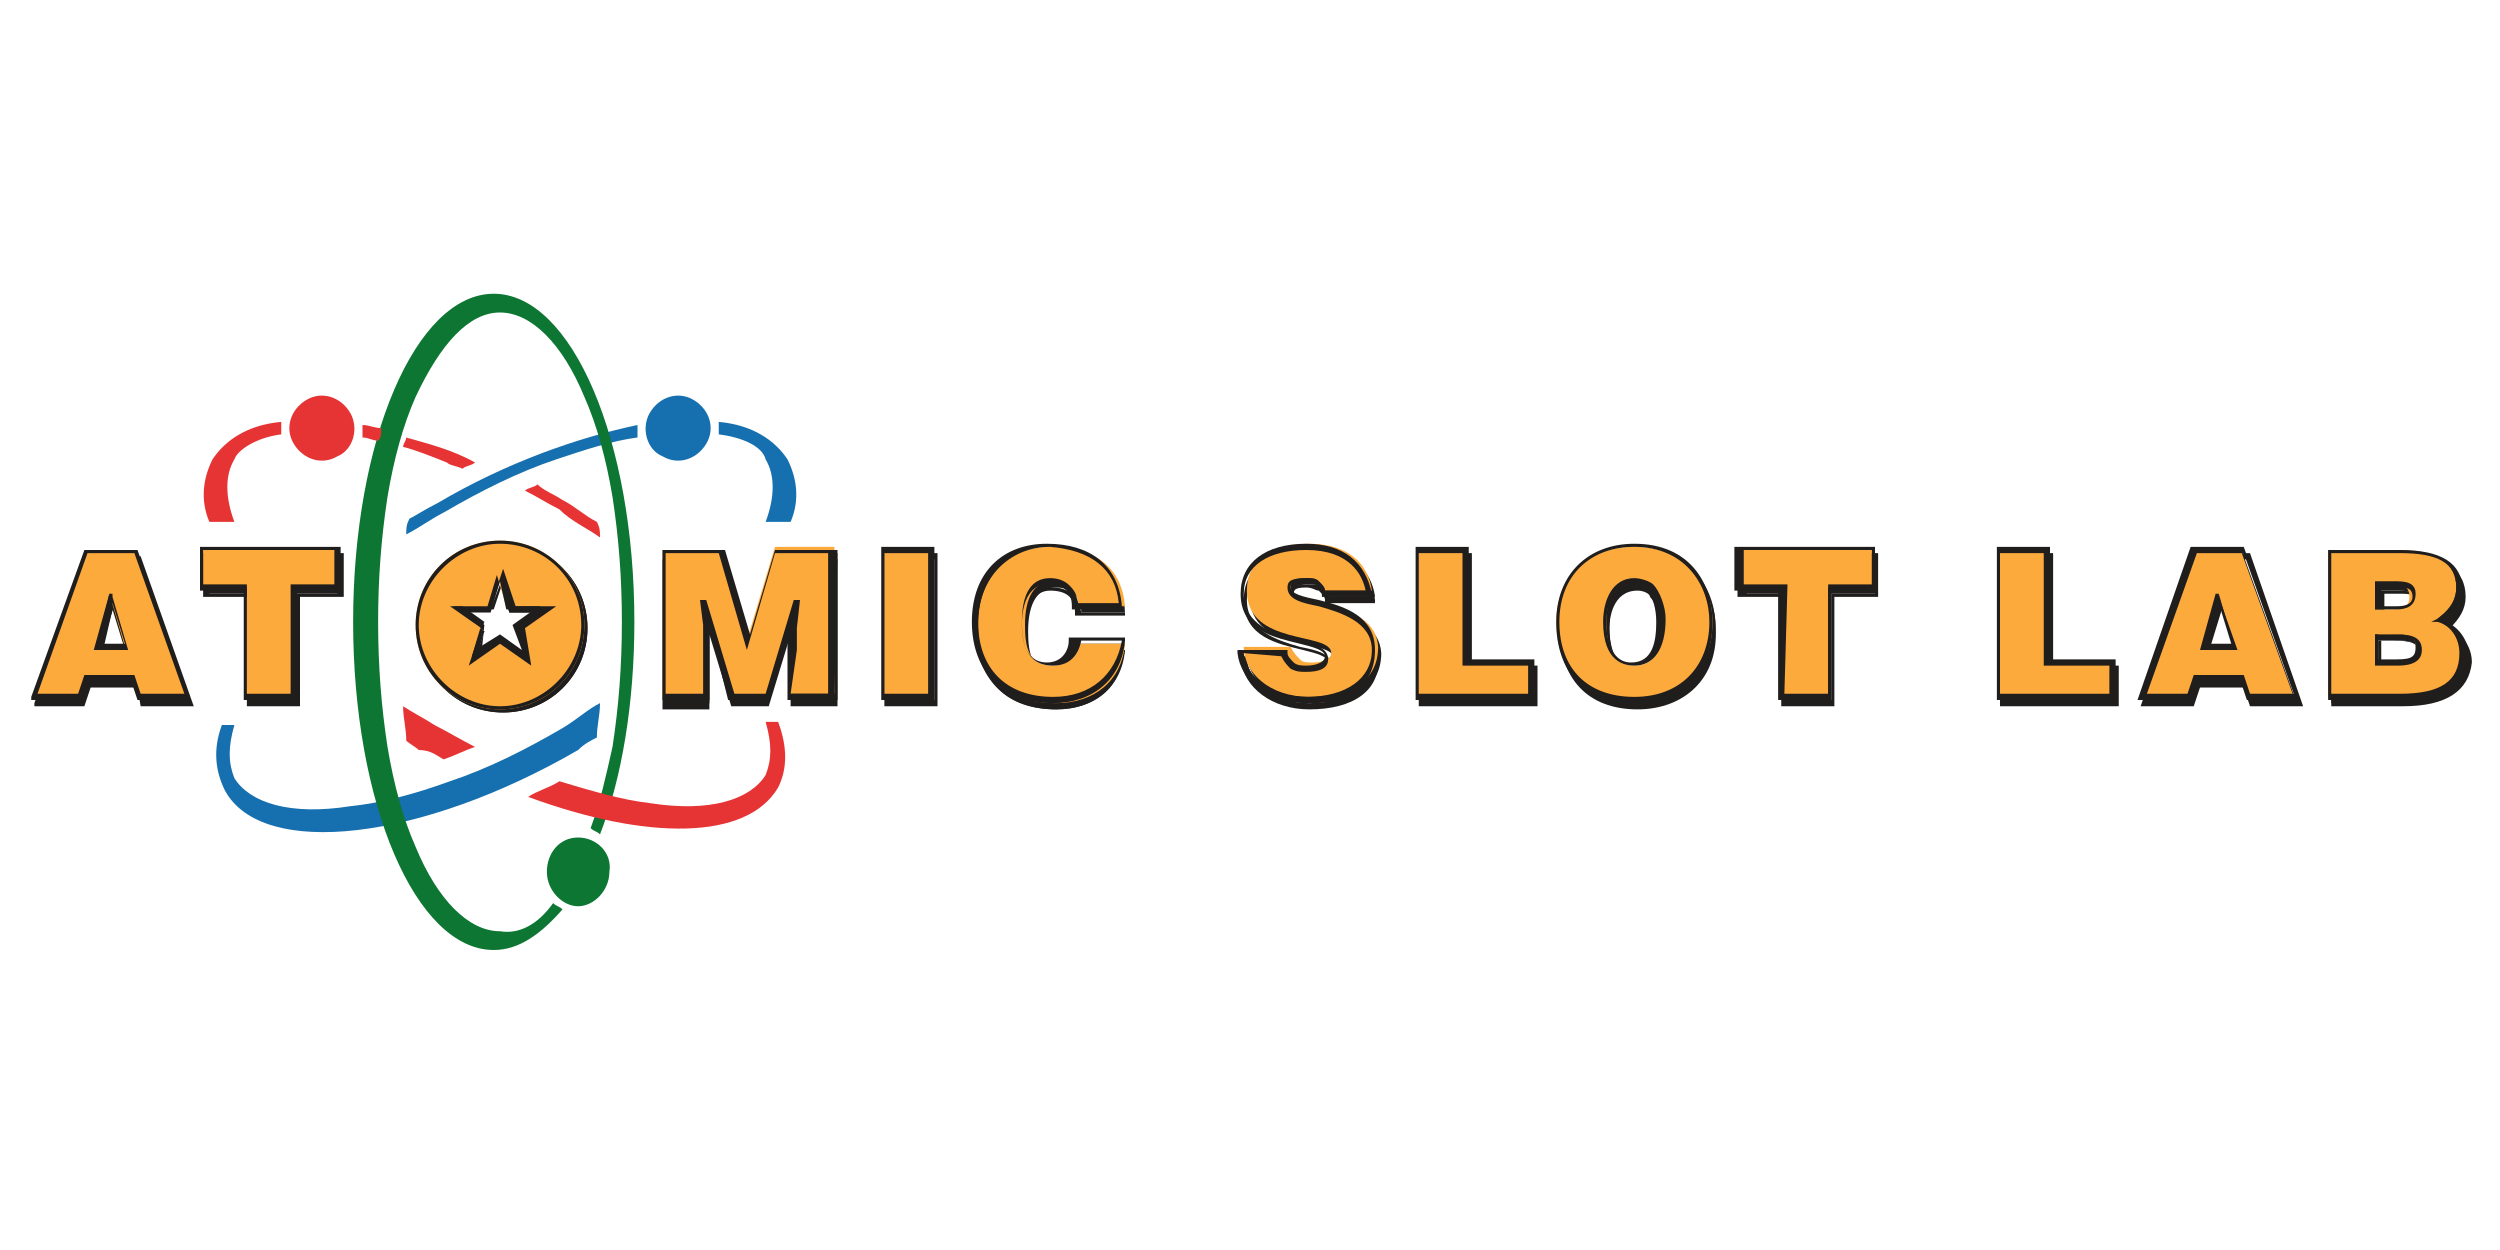 <?xml version="1.0" encoding="utf-8"?>
<!-- Generator: Adobe Illustrator 23.1.0, SVG Export Plug-In . SVG Version: 6.00 Build 0)  -->
<svg version="1.1" id="Layer_1" xmlns="http://www.w3.org/2000/svg" xmlns:xlink="http://www.w3.org/1999/xlink" x="0px" y="0px"
	 width="80px" height="40px" viewBox="0 0 80 40" style="enable-background:new 0 0 80 40;" xml:space="preserve">
<style type="text/css">
	.st0{fill:#201D1D;}
	.st1{fill:#FDAA3D;}
	.st2{fill-rule:evenodd;clip-rule:evenodd;fill:#166FAF;}
	.st3{fill-rule:evenodd;clip-rule:evenodd;fill:#0D7632;}
	.st4{fill:#E63334;}
</style>
<path class="st0" d="M16.1,17.4c-1.5,0-2.7,1.2-2.7,2.7c0,1.5,1.2,2.7,2.7,2.7c1.5,0,2.7-1.2,2.7-2.7S17.6,17.4,16.1,17.4z M17,21.2
	l-0.9-0.6l-0.9,0.6l0.3-1l-0.9-0.6l1.1,0l0.3-1l0.3,1h1.1l-0.9,0.6C16.6,20.2,17,21.2,17,21.2z"/>
<path class="st0" d="M16.1,22.8c-1.5,0-2.7-1.2-2.7-2.7s1.2-2.7,2.7-2.7c1.5,0,2.7,1.2,2.7,2.7S17.6,22.8,16.1,22.8z M16.1,17.5
	c-1.4,0-2.6,1.2-2.6,2.6c0,1.4,1.2,2.6,2.6,2.6s2.6-1.2,2.6-2.6C18.7,18.7,17.5,17.5,16.1,17.5z M17.1,21.4l-1-0.7l-1,0.7l0.4-1.2
	l-1-0.7l1.3,0l0.4-1.2l0.4,1.2h1.3l-1,0.7L17.1,21.4L17.1,21.4L17.1,21.4z M16.1,20.5l0.7,0.5l-0.3-0.9l0.7-0.5h-0.9l-0.3-0.9
	l-0.3,0.8l-0.9,0l0.7,0.5L15.4,21L16.1,20.5L16.1,20.5L16.1,20.5z"/>
<path class="st0" d="M78.1,20c0.3-0.2,0.6-0.5,0.6-1c0-0.9-0.8-1.2-1.9-1.2h-2.2v4.7h2.3c1.2,0,2-0.4,2-1.4
	C78.9,20.6,78.6,20.1,78.1,20L78.1,20z M76.2,18.9h0.5c0.3,0,0.6,0,0.6,0.4c0,0.3-0.2,0.4-0.5,0.4h-0.6L76.2,18.9L76.2,18.9
	L76.2,18.9z M76.8,21.4h-0.7v-0.9h0.5c0.5,0,0.8,0,0.8,0.4C77.5,21.3,77.2,21.4,76.8,21.4L76.8,21.4z"/>
<path class="st0" d="M76.9,22.6h-2.3l0,0v-4.8h2.3c1.3,0,2,0.4,2,1.3c0,0.4-0.2,0.7-0.5,1c0.4,0.2,0.7,0.6,0.7,1.1
	C79,22.1,78.3,22.6,76.9,22.6L76.9,22.6z M74.7,22.4h2.2c1.3,0,1.9-0.4,1.9-1.3c0-0.5-0.3-0.9-0.7-1l-0.2,0l0.2-0.1
	c0.1-0.1,0.6-0.4,0.6-1c0-0.8-0.6-1.1-1.8-1.1h-2.2L74.7,22.4L74.7,22.4L74.7,22.4z M76.8,21.5h-0.7v-1h0.6c0.4,0,0.9,0,0.9,0.5
	C77.6,21.5,77,21.5,76.8,21.5L76.8,21.5z M76.2,21.3h0.6c0.5,0,0.6-0.1,0.6-0.4c0-0.3-0.2-0.4-0.8-0.4h-0.4L76.2,21.3L76.2,21.3
	L76.2,21.3z M76.8,19.8h-0.7v-0.9h0.6c0.3,0,0.7,0,0.7,0.4C77.4,19.6,77.2,19.8,76.8,19.8L76.8,19.8L76.8,19.8z M76.2,19.6h0.6
	c0.1,0,0.5,0,0.5-0.3c0-0.3-0.2-0.3-0.5-0.3h-0.5V19.6z"/>
<path class="st0" d="M6.6,19H8v3.5h1.5V19h1.4v-1.2H6.6C6.6,17.8,6.6,19,6.6,19z"/>
<path class="st0" d="M9.6,22.6H7.9v-3.5H6.5v-1.4H11v1.4H9.6L9.6,22.6L9.6,22.6L9.6,22.6z M8,22.4h1.4V19h1.4v-1.1H6.7V19H8L8,22.4
	L8,22.4z"/>
<path class="st0" d="M70.3,17.8l-1.7,4.7h1.5l0.2-0.6h1.5l0.2,0.6h1.5l-1.7-4.7H70.3L70.3,17.8L70.3,17.8z M70.6,20.9l0.5-1.7
	l0.5,1.7H70.6L70.6,20.9z"/>
<path class="st0" d="M73.7,22.6H72L71.8,22h-1.4l-0.2,0.6h-1.7l1.7-4.9H72L73.7,22.6z M72.1,22.4h1.4l-1.6-4.5h-1.5l-1.6,4.5h1.3
	l0.2-0.6h1.6L72.1,22.4L72.1,22.4L72.1,22.4z M71.7,21h-1.2l0.5-1.8h0.1l0,0.1L71.7,21L71.7,21L71.7,21z M70.7,20.8h0.8l-0.4-1.3
	L70.7,20.8z"/>
<path class="st0" d="M2.9,17.8l-1.7,4.7h1.5l0.2-0.6h1.5l0.2,0.6h1.5l-1.7-4.7L2.9,17.8L2.9,17.8z M3.2,20.9l0.5-1.7l0.5,1.7H3.2
	L3.2,20.9z"/>
<path class="st0" d="M6.2,22.6H4.5L4.4,22H2.9l-0.2,0.6H1.1v-0.1l0,0l1.7-4.7h1.7L6.2,22.6L6.2,22.6L6.2,22.6z M4.7,22.4H6l-1.6-4.5
	H2.9l-1.6,4.5h1.3l0.2-0.6h1.6C4.5,21.8,4.7,22.4,4.7,22.4z M4.3,21H3.1l0.5-1.8h0.1l0,0.1L4.3,21L4.3,21L4.3,21z M3.3,20.8H4
	l-0.4-1.3L3.3,20.8z"/>
<path class="st0" d="M24,20.7l-0.8-2.9h-1.9v4.7v0h1.4v-1.6l0-0.7l-0.1-0.7h0l0.9,3h1.1l0.9-3h0l-0.1,0.8l0,0.7v1.4h1.4v-4.7h-1.9
	L24,20.7L24,20.7z"/>
<path class="st0" d="M26.8,22.6h-1.5v-1.5l0-0.7l0-0.1l-0.7,2.3h-1.2l-0.7-2.3l0,0.7v1.7h-1.5v-0.1l0-4.7h2l0.8,2.7l0.8-2.7h2
	L26.8,22.6L26.8,22.6z M25.4,22.4h1.2v-4.5h-1.7L24,21l-0.9-3.1h-1.7v4.5h1.2v-1.5l0-0.7l-0.1-0.8h0.2l0.9,3h1l0.9-3h0.2l-0.1,0.9
	l0,0.7L25.4,22.4L25.4,22.4L25.4,22.4z"/>
<path class="st0" d="M52.4,17.7c-1.5,0-2.5,1-2.5,2.4c0,1.6,1,2.5,2.5,2.5c1.4,0,2.5-0.9,2.5-2.5C54.9,18.9,54.1,17.7,52.4,17.7
	L52.4,17.7z M52.4,21.5c-0.7,0-0.9-0.7-0.9-1.4s0.2-1.3,0.9-1.3c0.7,0,0.9,0.7,0.9,1.3C53.3,20.9,53.1,21.5,52.4,21.5L52.4,21.5z"/>
<path class="st0" d="M52.4,22.7c-1.6,0-2.5-1-2.5-2.6c0-1.5,1-2.5,2.5-2.5c1.8,0,2.5,1.3,2.5,2.5C55,21.7,53.9,22.7,52.4,22.7
	L52.4,22.7z M52.4,17.7c-1.4,0-2.4,0.9-2.4,2.4c0,1.5,0.9,2.4,2.4,2.4s2.4-1,2.4-2.4C54.8,18.9,54.1,17.8,52.4,17.7L52.4,17.7z
	 M52.4,21.5c-0.3,0-1-0.1-1-1.4c0-0.7,0.3-1.4,1-1.4c0.2,0,0.5,0.1,0.6,0.2c0.2,0.2,0.4,0.7,0.4,1.1C53.4,21,53.1,21.5,52.4,21.5
	L52.4,21.5L52.4,21.5z M52.4,18.9L52.4,18.9c-0.8,0-0.9,0.9-0.9,1.2c0,0.4,0.1,1.3,0.8,1.3c0.7,0,0.8-0.7,0.8-1.3
	c0-0.4-0.1-0.8-0.3-1C52.8,19,52.6,18.9,52.4,18.9L52.4,18.9L52.4,18.9z"/>
<path class="st0" d="M55.7,19h1.4v3.5h1.5V19H60v-1.2h-4.3V19z"/>
<path class="st0" d="M58.7,22.6H57v-3.5h-1.4v-1.4h4.5v1.4h-1.4L58.7,22.6L58.7,22.6L58.7,22.6z M57.2,22.4h1.4V19h1.4v-1.1h-4.1V19
	h1.4V22.4L57.2,22.4z"/>
<path class="st0" d="M29.9,17.8h-1.5v4.7h1.5V17.8z"/>
<path class="st0" d="M30,22.6h-1.7v-4.9H30V22.6z M28.5,22.4h1.4v-4.5h-1.4V22.4z"/>
<path class="st0" d="M65.6,17.8h-1.5v4.7l0,0h3.6v-1.1h-2.1V17.8L65.6,17.8z"/>
<path class="st0" d="M67.8,22.6H64v-4.9h1.7v3.6h2.1V22.6L67.8,22.6z M64.1,22.4h3.5v-0.9h-2.1v-3.6h-1.4V22.4L64.1,22.4L64.1,22.4z
	"/>
<path class="st0" d="M41.4,19c0-0.2,0.1-0.3,0.5-0.3c0.1,0,0.3,0,0.4,0.1c0.1,0.1,0.2,0.2,0.2,0.3H44c-0.1-0.8-0.7-1.5-2-1.5
	c-1.2,0-2,0.5-2,1.5c0,1.8,2.7,1.3,2.7,2c0,0.2-0.3,0.3-0.6,0.3c-0.2,0-0.3,0-0.4-0.1c-0.1-0.1-0.2-0.2-0.3-0.4h-1.5
	c0,0.8,0.8,1.6,2.1,1.6c1.3,0,2.2-0.5,2.2-1.6C44.1,19.3,41.4,19.7,41.4,19L41.4,19L41.4,19z"/>
<path class="st0" d="M41.9,22.7c-1.2,0-2.1-0.7-2.2-1.6l0-0.1h1.6l0,0.1c0,0.1,0.1,0.2,0.2,0.3c0.1,0.1,0.3,0.1,0.4,0.1
	c0.3,0,0.6-0.1,0.6-0.3c0-0.2-0.4-0.3-0.8-0.4c-0.8-0.2-1.9-0.4-1.9-1.6c0-1,0.8-1.6,2.1-1.6c1.2,0,2,0.6,2.1,1.6l0,0.1h-1.6l0-0.1
	c0-0.1-0.1-0.2-0.2-0.3c-0.1,0-0.2-0.1-0.4-0.1c-0.4,0-0.4,0.1-0.4,0.2c0,0.2,0.4,0.3,0.9,0.4c0.8,0.2,1.8,0.5,1.8,1.6
	C44.2,22.1,43.3,22.7,41.9,22.7L41.9,22.7L41.9,22.7z M39.9,21.1c0.1,0.8,0.9,1.4,2,1.4c1.3,0,2.1-0.6,2.1-1.5s-1-1.2-1.7-1.4
	c-0.5-0.1-1-0.2-1-0.6c0-0.2,0.1-0.3,0.6-0.3c0.2,0,0.3,0,0.4,0.1c0.1,0.1,0.2,0.2,0.2,0.3h1.3c-0.1-0.5-0.5-1.3-1.9-1.3
	c-1.2,0-2,0.5-2,1.4c0,1,1,1.3,1.7,1.5c0.5,0.1,1,0.2,1,0.6c0,0.3-0.3,0.4-0.7,0.4c-0.2,0-0.3,0-0.5-0.1c-0.1-0.1-0.2-0.2-0.3-0.4
	L39.9,21.1L39.9,21.1z"/>
<path class="st0" d="M33.8,21.5c-0.8,0-0.9-0.6-0.9-1.3c0-0.9,0.3-1.4,0.9-1.4c0.5,0,0.8,0.3,0.8,0.8H36c-0.1-1.2-0.9-1.9-2.4-1.9
	c-1.3,0-2.3,0.9-2.3,2.5s0.9,2.5,2.5,2.5c1.2,0,2.1-0.7,2.2-1.9h-1.5C34.5,21.1,34.3,21.5,33.8,21.5z"/>
<path class="st0" d="M33.8,22.7c-1.6,0-2.6-1-2.6-2.6s1-2.5,2.4-2.5s2.3,0.7,2.4,2l0,0.1h-1.6l0-0.1c0-0.5-0.3-0.7-0.8-0.7
	c-0.5,0-0.8,0.5-0.8,1.3c0,0.8,0.3,1.2,0.8,1.2c0.5,0,0.7-0.4,0.7-0.7l0-0.1h1.6l0,0.1C36,21.9,35.1,22.7,33.8,22.7L33.8,22.7
	L33.8,22.7z M33.7,17.8c-1.3,0-2.3,1-2.3,2.4c0,1.5,0.9,2.4,2.4,2.4c1.2,0,2-0.7,2.2-1.8h-1.3c-0.1,0.5-0.4,0.8-0.9,0.8
	c-0.9,0-1-0.8-1-1.4c0-0.9,0.3-1.4,0.9-1.4c0.5,0,0.8,0.3,0.9,0.8H36C35.8,18.4,35,17.8,33.7,17.8L33.7,17.8L33.7,17.8z"/>
<path class="st0" d="M47,17.8h-1.5v4.7l0,0h3.6v-1.1H47V17.8L47,17.8z"/>
<path class="st0" d="M49.2,22.6h-3.8v-4.9h1.7v3.6h2.1V22.6L49.2,22.6z M45.5,22.4H49v-0.9h-2.1v-3.6h-1.4V22.4L45.5,22.4L45.5,22.4
	z"/>
<path class="st1" d="M16,17.3c-1.5,0-2.7,1.2-2.7,2.7s1.2,2.7,2.7,2.7s2.7-1.2,2.7-2.7S17.5,17.3,16,17.3z M16.8,21.1L16,20.4
	l-0.9,0.6l0.3-1l-0.9-0.6l1.1,0l0.3-1l0.3,1h1.1L16.5,20C16.5,20,16.8,21.1,16.8,21.1z"/>
<path class="st0" d="M16,22.7c-1.5,0-2.7-1.2-2.7-2.7c0-1.5,1.2-2.7,2.7-2.7s2.7,1.2,2.7,2.7C18.7,21.5,17.5,22.7,16,22.7z M16,17.4
	c-1.4,0-2.6,1.2-2.6,2.6c0,1.4,1.2,2.6,2.6,2.6s2.6-1.2,2.6-2.6C18.6,18.5,17.4,17.4,16,17.4z M17,21.3l-1-0.7l-1,0.7l0.4-1.2
	l-1-0.7l1.3,0l0.4-1.2l0.4,1.2h1.3l-1,0.7L17,21.3L17,21.3L17,21.3z M16,20.3l0.7,0.5L16.4,20l0.7-0.5h-0.9L16,18.6l-0.3,0.8l-0.9,0
	l0.7,0.5l-0.3,0.9L16,20.3L16,20.3L16,20.3z"/>
<path class="st1" d="M78,19.8c0.3-0.2,0.6-0.5,0.6-1c0-0.9-0.8-1.2-1.9-1.2h-2.2v4.7h2.3c1.2,0,2-0.4,2-1.4
	C78.8,20.4,78.5,19.9,78,19.8L78,19.8z M76,18.7h0.5c0.3,0,0.6,0,0.6,0.4c0,0.3-0.2,0.4-0.5,0.4H76L76,18.7L76,18.7L76,18.7z
	 M76.7,21.2H76v-0.9h0.5c0.5,0,0.8,0,0.8,0.4C77.4,21.1,77.1,21.2,76.7,21.2L76.7,21.2z"/>
<path class="st0" d="M76.8,22.4h-2.3l0,0v-4.8h2.3c1.3,0,2,0.4,2,1.3c0,0.4-0.2,0.7-0.5,1c0.4,0.2,0.7,0.6,0.7,1.1
	C78.9,21.9,78.2,22.4,76.8,22.4L76.8,22.4z M74.6,22.2h2.2c1.3,0,1.9-0.4,1.9-1.3c0-0.5-0.3-0.9-0.7-1l-0.2,0l0.2-0.1
	c0.1-0.1,0.6-0.4,0.6-1c0-0.8-0.6-1.1-1.8-1.1h-2.2L74.6,22.2L74.6,22.2L74.6,22.2z M76.7,21.3H76v-1h0.6c0.4,0,0.9,0,0.9,0.5
	S76.9,21.3,76.7,21.3L76.7,21.3z M76.1,21.1h0.6c0.5,0,0.6-0.1,0.6-0.4c0-0.3-0.2-0.4-0.8-0.4h-0.4L76.1,21.1L76.1,21.1L76.1,21.1z
	 M76.7,19.5H76v-0.9h0.6c0.3,0,0.7,0,0.7,0.4C77.3,19.4,77,19.5,76.7,19.5L76.7,19.5L76.7,19.5z M76.1,19.4h0.6c0.1,0,0.5,0,0.5-0.3
	c0-0.3-0.2-0.3-0.5-0.3h-0.5C76.1,18.8,76.1,19.4,76.1,19.4z"/>
<path class="st1" d="M6.5,18.8h1.4v3.5h1.5v-3.5h1.4v-1.2H6.5C6.5,17.6,6.5,18.8,6.5,18.8z"/>
<path class="st0" d="M9.5,22.4H7.8v-3.5H6.4v-1.4h4.5v1.4H9.5L9.5,22.4L9.5,22.4L9.5,22.4z M7.9,22.2h1.4v-3.5h1.4v-1.1H6.5v1.1h1.4
	L7.9,22.2L7.9,22.2z"/>
<path class="st1" d="M70.2,17.6l-1.7,4.7H70l0.2-0.6h1.5l0.2,0.6h1.5l-1.7-4.7H70.2L70.2,17.6L70.2,17.6z M70.5,20.7L71,19l0.5,1.7
	H70.5L70.5,20.7z"/>
<path class="st0" d="M73.6,22.4h-1.7l-0.2-0.6h-1.4l-0.2,0.6h-1.7l1.7-4.9h1.7C71.8,17.5,73.6,22.4,73.6,22.4z M72,22.2h1.4
	l-1.6-4.5h-1.5l-1.6,4.5H70l0.2-0.6h1.6L72,22.2L72,22.2L72,22.2z M71.6,20.8h-1.2l0.5-1.8H71l0,0.1L71.6,20.8L71.6,20.8L71.6,20.8z
	 M70.6,20.6h0.8L71,19.3L70.6,20.6z"/>
<path class="st1" d="M2.8,17.6l-1.7,4.7h1.5l0.2-0.6h1.5l0.2,0.6H6l-1.7-4.7L2.8,17.6L2.8,17.6z M3.1,20.7L3.5,19L4,20.7H3.1
	L3.1,20.7z"/>
<path class="st0" d="M6.1,22.4H4.4l-0.2-0.6H2.8l-0.2,0.6H1v-0.1l0,0l1.7-4.7h1.7L6.1,22.4L6.1,22.4L6.1,22.4z M4.5,22.2h1.4
	l-1.6-4.5H2.8l-1.6,4.5h1.3l0.2-0.6h1.6L4.5,22.2L4.5,22.2L4.5,22.2z M4.1,20.8H3l0.5-1.8h0.1l0,0.1L4.1,20.8L4.1,20.8L4.1,20.8z
	 M3.2,20.6h0.8l-0.4-1.3L3.2,20.6z"/>
<path class="st1" d="M23.9,20.5l-0.8-2.9h-1.9v4.7v0h1.4v-1.6l0-0.7l-0.1-0.7h0l0.9,3h1.1l0.9-3h0l-0.1,0.8l0,0.7v1.4h1.4v-4.7h-1.9
	L23.9,20.5L23.9,20.5z"/>
<path class="st0" d="M26.7,22.4h-1.5v-1.5l0-0.7l0-0.1l-0.7,2.3h-1.2L22.7,20l0,0.7v1.7h-1.5v-0.1l0-4.7h2l0.8,2.7l0.8-2.7h2
	L26.7,22.4L26.7,22.4z M25.3,22.2h1.2v-4.5h-1.7l-0.9,3.1L23,17.7h-1.7v4.5h1.2v-1.5l0-0.7l-0.1-0.8h0.2l0.9,3h1l0.9-3h0.2l-0.1,0.9
	l0,0.7L25.3,22.2L25.3,22.2L25.3,22.2z"/>
<path class="st1" d="M52.3,17.5c-1.5,0-2.5,1-2.5,2.4c0,1.6,1,2.5,2.5,2.5c1.4,0,2.5-0.9,2.5-2.5C54.8,18.7,54,17.5,52.3,17.5
	L52.3,17.5z M52.3,21.3c-0.7,0-0.9-0.7-0.9-1.4c0-0.6,0.2-1.3,0.9-1.3c0.7,0,0.9,0.7,0.9,1.3C53.2,20.7,53,21.3,52.3,21.3L52.3,21.3
	z"/>
<path class="st0" d="M52.3,22.5c-1.6,0-2.5-1-2.5-2.6c0-1.5,1-2.5,2.5-2.5c1.8,0,2.5,1.3,2.5,2.5C54.8,21.5,53.8,22.5,52.3,22.5
	L52.3,22.5z M52.3,17.5c-1.4,0-2.4,0.9-2.4,2.4c0,1.5,0.9,2.4,2.4,2.4s2.4-1,2.4-2.4C54.7,18.7,53.9,17.5,52.3,17.5L52.3,17.5z
	 M52.3,21.3c-0.3,0-1-0.1-1-1.4c0-0.7,0.3-1.4,1-1.4c0.2,0,0.5,0.1,0.6,0.2c0.2,0.2,0.4,0.7,0.4,1.1C53.3,20.8,52.9,21.3,52.3,21.3
	L52.3,21.3L52.3,21.3z M52.3,18.7L52.3,18.7c-0.8,0-0.9,0.9-0.9,1.2c0,0.4,0.1,1.3,0.8,1.3c0.7,0,0.8-0.7,0.8-1.3
	c0-0.4-0.1-0.8-0.3-1C52.7,18.8,52.5,18.7,52.3,18.7L52.3,18.7L52.3,18.7z"/>
<path class="st1" d="M55.6,18.8H57v3.5h1.5v-3.5h1.4v-1.2h-4.3V18.8z"/>
<path class="st0" d="M58.6,22.4h-1.7v-3.5h-1.4v-1.4H60v1.4h-1.4L58.6,22.4L58.6,22.4L58.6,22.4z M57.1,22.2h1.4v-3.5h1.4v-1.1h-4.1
	v1.1h1.4L57.1,22.2L57.1,22.2L57.1,22.2z"/>
<path class="st1" d="M29.8,17.6h-1.5v4.7h1.5V17.6z"/>
<path class="st0" d="M29.9,22.4h-1.7v-4.9h1.7C29.9,17.5,29.9,22.4,29.9,22.4z M28.3,22.2h1.4v-4.5h-1.4
	C28.3,17.7,28.3,22.2,28.3,22.2z"/>
<path class="st1" d="M65.5,17.6h-1.5v4.7l0,0h3.6v-1.1h-2.1V17.6L65.5,17.6z"/>
<path class="st0" d="M67.7,22.4h-3.8v-4.9h1.7v3.6h2.1V22.4C67.7,22.4,67.7,22.4,67.7,22.4z M64,22.2h3.5v-0.9h-2.1v-3.6H64V22.2
	L64,22.2L64,22.2z"/>
<path class="st1" d="M41.3,18.8c0-0.2,0.1-0.3,0.5-0.3c0.1,0,0.3,0,0.4,0.1s0.2,0.2,0.2,0.3h1.5c-0.1-0.8-0.7-1.5-2-1.5
	c-1.2,0-2,0.5-2,1.5c0,1.8,2.7,1.3,2.7,2c0,0.2-0.3,0.3-0.6,0.3c-0.2,0-0.3,0-0.4-0.1c-0.1-0.1-0.2-0.2-0.3-0.4h-1.5
	c0,0.8,0.8,1.6,2.1,1.6s2.2-0.5,2.2-1.6C44,19.1,41.3,19.5,41.3,18.8L41.3,18.8L41.3,18.8z"/>
<path class="st0" d="M41.8,22.5c-1.2,0-2.1-0.7-2.2-1.6v-0.1h1.6l0,0.1c0,0.1,0.1,0.2,0.2,0.3c0.1,0.1,0.3,0.1,0.4,0.1
	c0.3,0,0.6-0.1,0.6-0.3c0-0.2-0.4-0.3-0.8-0.4c-0.8-0.2-1.9-0.4-1.9-1.6c0-1,0.8-1.6,2.1-1.6c1.2,0,1.9,0.6,2.1,1.6l0,0.1h-1.6
	l0-0.1c0-0.1-0.1-0.2-0.2-0.3c-0.1,0-0.2-0.1-0.4-0.1c-0.4,0-0.4,0.1-0.4,0.2c0,0.2,0.4,0.3,0.9,0.4c0.8,0.2,1.8,0.5,1.8,1.6
	S43.2,22.5,41.8,22.5L41.8,22.5L41.8,22.5z M39.8,20.9c0.1,0.8,0.9,1.4,2,1.4c1.3,0,2.1-0.6,2.1-1.5s-1-1.2-1.7-1.4
	c-0.5-0.1-1-0.2-1-0.6c0-0.2,0.1-0.3,0.6-0.3c0.2,0,0.3,0,0.4,0.1c0.1,0.1,0.2,0.2,0.2,0.3h1.3c-0.1-0.5-0.5-1.3-1.9-1.3
	c-1.2,0-2,0.5-2,1.4c0,1,1,1.3,1.7,1.5c0.5,0.1,1,0.2,1,0.6c0,0.3-0.3,0.4-0.7,0.4c-0.2,0-0.3,0-0.5-0.1c-0.1-0.1-0.2-0.2-0.3-0.4
	L39.8,20.9L39.8,20.9z"/>
<path class="st1" d="M33.7,21.3c-0.8,0-0.9-0.6-0.9-1.3c0-0.9,0.3-1.4,0.9-1.4c0.5,0,0.8,0.3,0.8,0.8h1.5c-0.1-1.2-0.9-1.9-2.4-1.9
	c-1.3,0-2.3,0.9-2.3,2.5s0.9,2.5,2.5,2.5c1.2,0,2.1-0.7,2.2-1.9h-1.5C34.4,20.9,34.2,21.3,33.7,21.3L33.7,21.3z"/>
<path class="st0" d="M33.7,22.5c-1.6,0-2.6-1-2.6-2.6s1-2.5,2.4-2.5s2.3,0.7,2.4,2l0,0.1h-1.6l0-0.1c0-0.5-0.3-0.7-0.8-0.7
	c-0.5,0-0.8,0.5-0.8,1.3s0.3,1.2,0.8,1.2c0.5,0,0.7-0.4,0.7-0.7l0-0.1H36l0,0.1C35.9,21.7,35,22.5,33.7,22.5L33.7,22.5L33.7,22.5z
	 M33.6,17.5c-1.3,0-2.3,1-2.3,2.4c0,1.5,0.9,2.4,2.4,2.4c1.2,0,2-0.7,2.2-1.8h-1.3c-0.1,0.5-0.4,0.8-0.9,0.8c-0.9,0-1-0.8-1-1.4
	c0-0.9,0.3-1.4,0.9-1.4c0.5,0,0.8,0.3,0.9,0.8h1.3C35.7,18.2,34.9,17.6,33.6,17.5L33.6,17.5L33.6,17.5z"/>
<path class="st1" d="M46.9,17.6h-1.5v4.7l0,0H49v-1.1h-2.1L46.9,17.6L46.9,17.6z"/>
<path class="st0" d="M49.1,22.4h-3.8v-4.9H47v3.6h2.1V22.4L49.1,22.4z M45.4,22.2h3.5v-0.9h-2.1v-3.6h-1.4L45.4,22.2L45.4,22.2
	L45.4,22.2z"/>
<path class="st2" d="M20.8,13.2c0.3-0.5,0.9-0.7,1.4-0.4c0.5,0.3,0.7,0.9,0.4,1.4c-0.3,0.5-0.9,0.7-1.4,0.4
	C20.7,14.4,20.5,13.7,20.8,13.2z M14,16.1c2.2-1.3,4.5-2.1,6.4-2.5c0,0.1,0,0.2,0,0.4c-0.8,0.1-1.7,0.4-2.6,0.7
	c-1.2,0.4-2.4,1-3.6,1.7c-0.4,0.2-0.8,0.5-1.2,0.7c0-0.2,0-0.3,0.1-0.5C13.3,16.5,13.6,16.3,14,16.1L14,16.1L14,16.1z M23,13.9
	c0-0.1,0-0.3,0-0.4c1.1,0.1,1.8,0.6,2.2,1.2c0.3,0.6,0.4,1.3,0.1,2h-0.8c0.3-0.8,0.3-1.5,0-2C24.4,14.3,23.8,14,23,13.9L23,13.9
	L23,13.9z M19.2,22.5c0,0.4-0.1,0.7-0.1,1.1c-0.2,0.1-0.4,0.2-0.6,0.4c-5,2.9-10.1,3.5-11.3,1.3c-0.3-0.6-0.4-1.3-0.1-2.1h0.4
	c-0.2,0.7-0.2,1.2,0,1.7c0.5,0.8,1.8,1.2,3.7,0.9c1-0.1,2.1-0.4,3.2-0.8c1.2-0.4,2.4-1,3.6-1.7C18.5,23,18.8,22.7,19.2,22.5
	L19.2,22.5z"/>
<path class="st3" d="M17.7,28.9c0.1,0.1,0.2,0.1,0.3,0.2c-0.7,0.8-1.4,1.3-2.2,1.3c-2.5,0-4.5-4.7-4.5-10.5s2-10.5,4.5-10.5
	s4.5,4.7,4.5,10.5c0,2.6-0.4,5-1.1,6.8c-0.1-0.1-0.2-0.1-0.3-0.2c0.3-0.8,0.5-1.7,0.7-2.6c0.2-1.3,0.3-2.6,0.3-4s-0.1-2.7-0.3-4
	c-0.2-1.2-0.5-2.3-0.9-3.2c-0.7-1.7-1.7-2.7-2.7-2.7c-1,0-1.9,1-2.7,2.7c-0.4,0.9-0.7,2-0.9,3.2c-0.2,1.3-0.3,2.6-0.3,4
	s0.1,2.7,0.3,4c0.2,1.2,0.5,2.3,0.9,3.2c0.7,1.7,1.7,2.7,2.7,2.7C16.6,29.9,17.2,29.6,17.7,28.9L17.7,28.9L17.7,28.9z M18.5,26.8
	c-0.6,0-1,0.5-1,1.1c0,0.6,0.5,1.1,1,1.1s1-0.5,1-1.1C19.6,27.3,19.1,26.8,18.5,26.8z"/>
<path class="st4" d="M12.9,14.3c0-0.1,0.1-0.2,0.1-0.3c0.7,0.2,1.5,0.4,2.2,0.8c-0.1,0.1-0.3,0.1-0.4,0.2c-0.2-0.1-0.4-0.1-0.5-0.2
	C13.8,14.6,13.3,14.4,12.9,14.3L12.9,14.3L12.9,14.3z M12.2,13.7c-0.2,0-0.4-0.1-0.6-0.1c0,0.1,0,0.2,0,0.4c0.2,0,0.3,0.1,0.5,0.1
	C12.2,14,12.2,13.9,12.2,13.7L12.2,13.7L12.2,13.7z M14.2,24.3C14.2,24.3,14.2,24.3,14.2,24.3c0.3-0.1,0.7-0.3,1-0.4
	c-0.4-0.2-0.9-0.5-1.3-0.7c-0.3-0.2-0.7-0.4-1-0.6c0,0.4,0.1,0.7,0.1,1.1c0.1,0.1,0.3,0.2,0.4,0.3C13.8,24,14,24.2,14.2,24.3
	L14.2,24.3z M19.2,17.2c0-0.2,0-0.3-0.1-0.5c-0.4-0.2-0.7-0.5-1.1-0.7c-0.3-0.2-0.6-0.3-0.8-0.5c-0.1,0.1-0.3,0.1-0.4,0.2
	c0.4,0.2,0.7,0.4,1.1,0.6C18.3,16.7,18.8,16.9,19.2,17.2L19.2,17.2z M24.9,23.1h-0.4c0.2,0.7,0.2,1.2,0,1.7
	c-0.5,0.8-1.8,1.2-3.7,0.9c-0.9-0.1-1.9-0.4-2.9-0.7c-0.3,0.2-0.7,0.3-1,0.5c3.8,1.4,7,1.4,8-0.3C25.2,24.6,25.2,23.9,24.9,23.1
	C24.9,23.1,24.9,23.1,24.9,23.1z M9,13.5c-1.1,0.1-1.8,0.6-2.2,1.2c-0.3,0.6-0.4,1.3-0.1,2h0.8c-0.3-0.8-0.3-1.5,0-2
	C7.6,14.4,8.2,14,9,13.9C9,13.8,9,13.7,9,13.5L9,13.5L9,13.5z M11.2,13.2c-0.3-0.5-0.9-0.7-1.4-0.4s-0.7,0.9-0.4,1.4
	c0.3,0.5,0.9,0.7,1.4,0.4C11.3,14.4,11.5,13.7,11.2,13.2z"/>
</svg>
